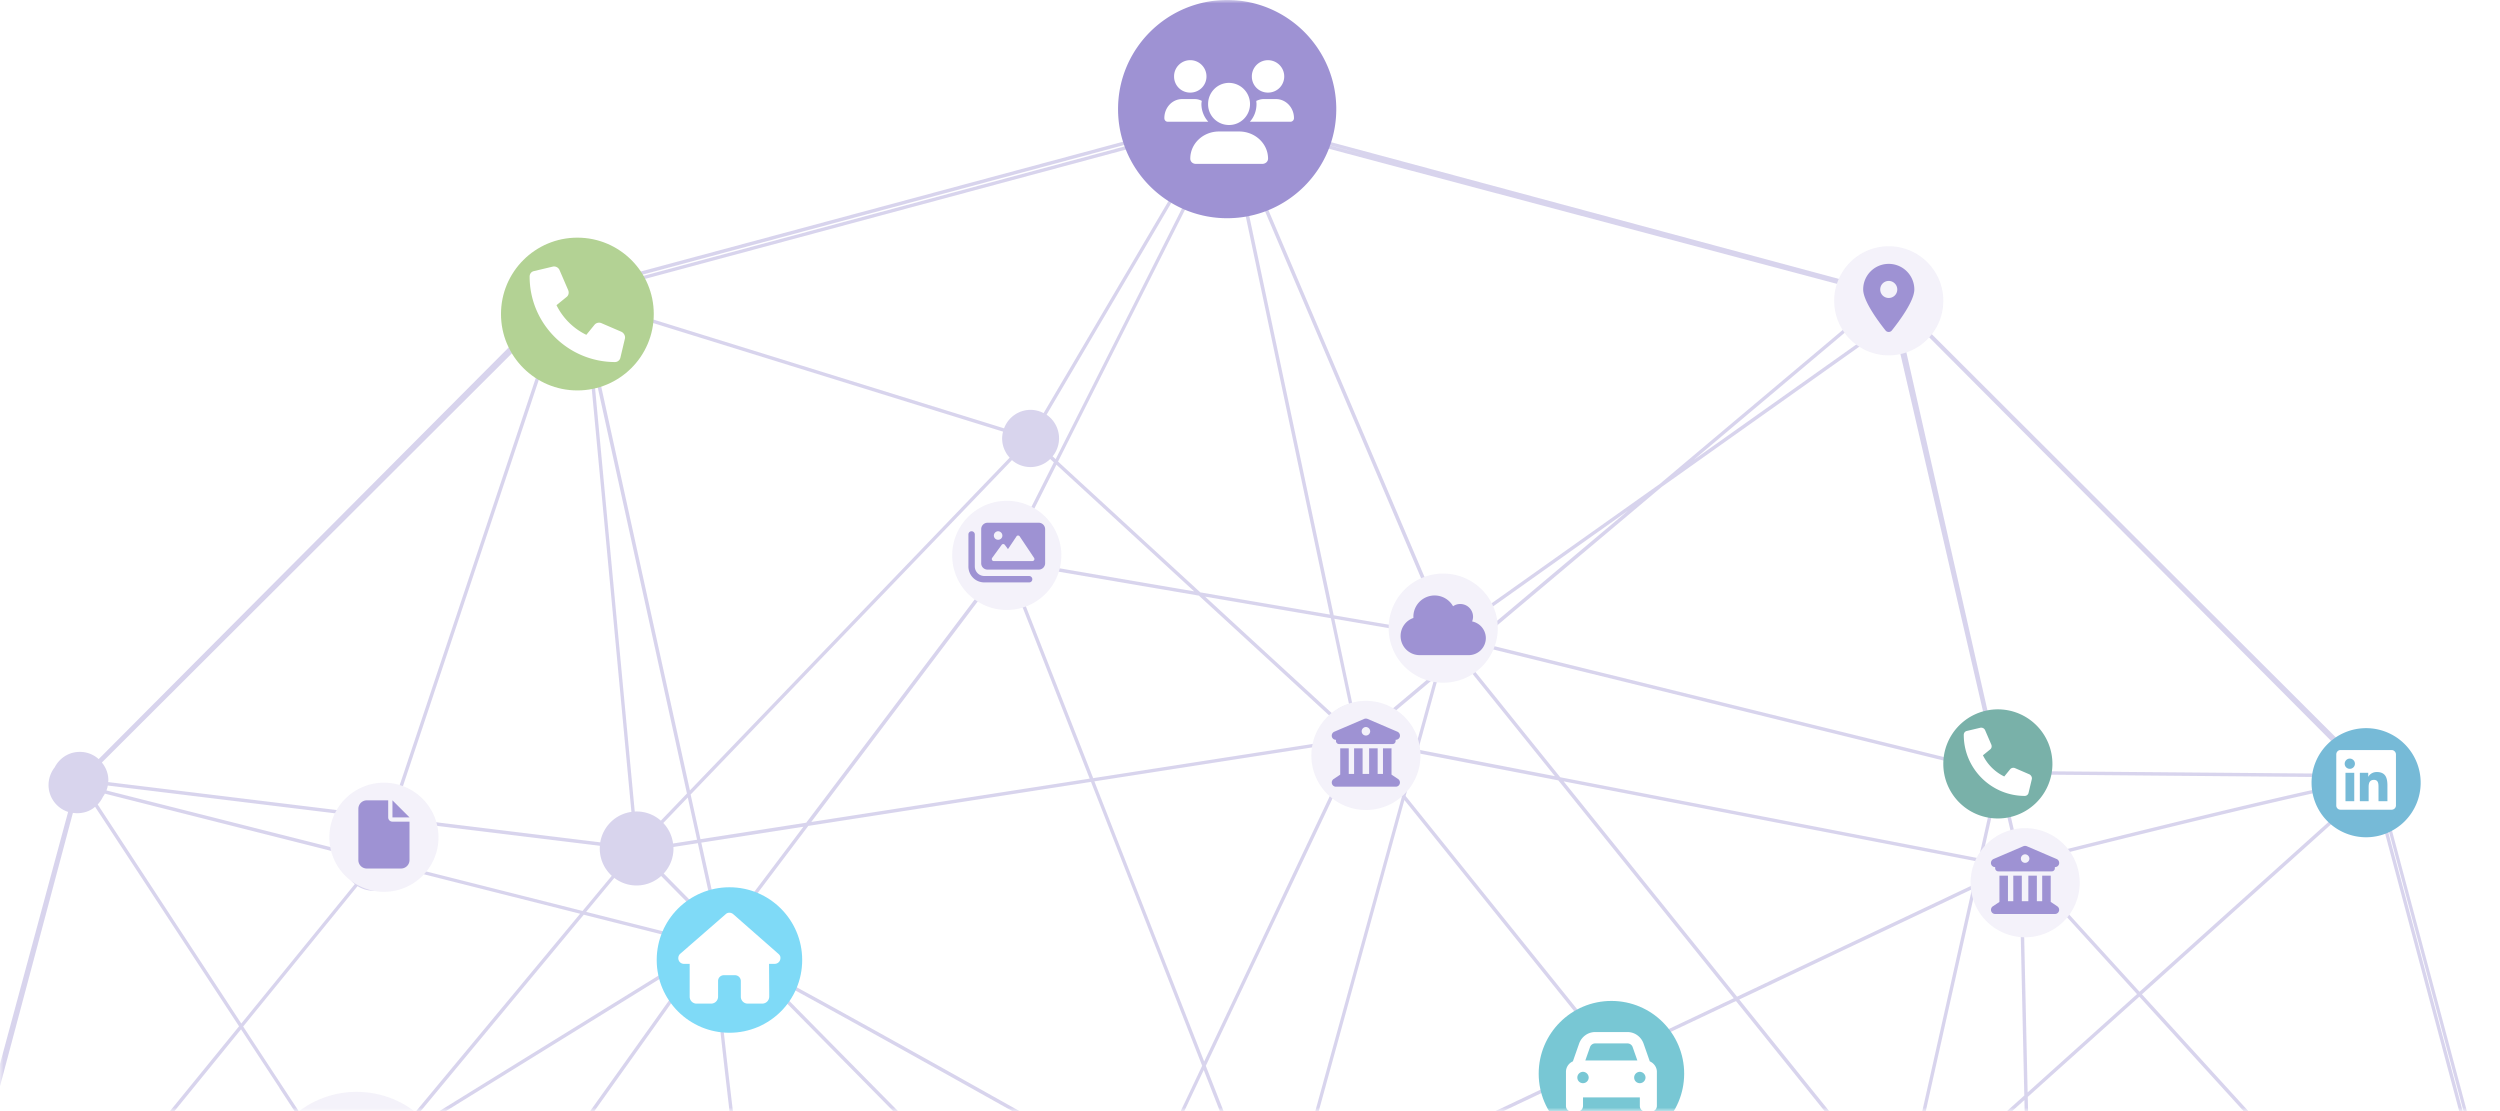 <svg xmlns="http://www.w3.org/2000/svg" width="360" height="160" fill="none"><mask id="a" width="360" height="160" x="0" y="0" maskUnits="userSpaceOnUse" style="mask-type:alpha"><path fill="#FAFAFA" d="M0 0h360v160H0z"/></mask><g mask="url(#a)" opacity=".6"><g filter="url(#b)" opacity=".5"><path fill="#fff" d="M166.25 351.651c78.47 0 142.083-64.173 142.083-143.334 0-79.16-63.613-143.333-142.083-143.333S24.167 129.157 24.167 208.317c0 79.161 63.612 143.334 142.083 143.334Z"/></g><path fill="#BEB7E1" d="M372.352 205.126c-1.188-2.051-3.545-3.003-5.753-2.514l-23.026-86.282c.262-.088.524-.201.769-.341 1.955-1.143 2.635-3.648 1.5-5.603-.732-1.284-2.059-1.999-3.43-2.043a4.021 4.021 0 0 0-3.15.734l-62.916-62.785a5.294 5.294 0 0 0 .681-6.242 5.19 5.19 0 0 0-1.729-1.798 5.303 5.303 0 0 0-3.413-1.265c-2.374 0-4.382 1.571-5.063 3.718l-85.88-23.122a3.98 3.98 0 0 0-.515-2.33c0-.009-.018-.017-.026-.036-.585-1.553-2.06-2.67-3.814-2.67a4.116 4.116 0 0 0-4.103 4.11c0 .28.026.559.087.83L86.332 40.696c-.68-2.155-2.688-3.709-5.045-3.709-2.906 0-5.272 2.339-5.316 5.255a5.262 5.262 0 0 0 .646 3.482c.114.192.254.358.393.533l-62.803 63.055a4.011 4.011 0 0 0-2.714-1.039c-1.588-.008-2.941.908-3.622 2.234-1.004 1.284-1.196 3.082-.332 4.575a4.074 4.074 0 0 0 2.27 1.833l-23.21 85.872a5.228 5.228 0 0 0-.637-.044 5.286 5.286 0 0 0-3.23 1.1.182.182 0 0 0-.07.034 5.32 5.32 0 0 0-1.955 7.255c1.179 2.06 3.544 3.02 5.744 2.53l23.026 86.275a4.488 4.488 0 0 0-.768.34 4.144 4.144 0 0 0-1.52 5.612 4.112 4.112 0 0 0 4.182 1.982c.044 0 .079.008.122.008a3.976 3.976 0 0 0 2.261-.716l62.776 62.629a5.332 5.332 0 0 0-.724 6.284 5.244 5.244 0 0 0 2.74 2.313 5.25 5.25 0 0 0 2.724.759c2.356 0 4.364-1.562 5.045-3.718l86.003 23.148a4.039 4.039 0 0 0 .235 1.694c.376 1.876 2.034 3.308 4.024 3.308 2.261 0 4.085-1.851 4.085-4.12 0-.288-.025-.558-.078-.829l86.012-23.14c.663 2.182 2.688 3.771 5.062 3.771a5.303 5.303 0 0 0 5.238-4.495 5.246 5.246 0 0 0-.847-4.792l63.02-63.274c.708.576 1.598.942 2.584.942a4.042 4.042 0 0 0 2.994-1.326 4.106 4.106 0 0 0 .846-5.133c-.514-.907-1.335-1.518-2.26-1.824l23.235-86.02c.236.035.472.052.708.052a5.276 5.276 0 0 0 2.941-.899c.079-.044.166-.07.245-.114a5.316 5.316 0 0 0 1.964-7.271l.026.018ZM266.369 373.955c0 .157.008.314.026.472l-86.073 23.165a4.357 4.357 0 0 0-.349-.82 4.045 4.045 0 0 0-1.51-1.485c9.702-17.968 19.434-35.92 29.197-53.855l59.076 30.367a6.04 6.04 0 0 0-.149.689 5.37 5.37 0 0 0-.21 1.458l-.008.009ZM83.094 368.84a5.192 5.192 0 0 0-1.746-.638l-2.47-81.751s.043-.018.061-.035a5.35 5.35 0 0 0 2.383-2.907l16.218-1.702 18.496 40.527a4.09 4.09 0 0 0-1.528 3.186c0 1.292.55 2.33 1.405 3.081l-19.001 24.58-13.233 15.921a6.127 6.127 0 0 0-.594-.254l.009-.008Zm-5.333-.018a4.726 4.726 0 0 0-.664.48l-62.558-62.81a4.085 4.085 0 0 0 1.047-2.724c0-.436-.086-.846-.209-1.231l34.112-11.46 29.415 77.256a5.338 5.338 0 0 0-1.143.489Zm-66.268-69.174c-.279 0-.55.026-.812.079l-23.078-86.484c.122-.061.244-.113.367-.183.13-.078.252-.157.366-.244.34-.174.664-.367.96-.611L8.84 234.288l20.372 23.018-17.055 42.403a4.214 4.214 0 0 0-.664-.061Zm330.168-183.152s.071-.009.106-.009c.244.035.497.044.75.026l23.061 86.439a6.637 6.637 0 0 0-.497.254c-.018.008-.027.017-.044.026-.436.2-.855.436-1.222.742l-55.374-60.795 30.69-27.574a4.077 4.077 0 0 0 2.53.891Zm-2.085 183.431a18638.27 18638.27 0 0 1-25.575-41.644l49.622-46.296c.563.53 1.237.93 1.973 1.17l-22.974 86.072a4.12 4.12 0 0 0-2.724.472c-.113.07-.217.156-.322.236v-.01Zm-.69.62a4.103 4.103 0 0 0-1.187 2.008l-40.012-9.645 7.385-23.166c.89.131 1.824 0 2.661-.489a4.07 4.07 0 0 0 1.179-1.03c2.461 2.54 6.267 6.477 10.44 10.823.148.158.304.315.453.472.157.157.306.323.463.48l1.073 1.126c.026.026.053.061.088.087 6.756 7.062 13.983 14.717 17.754 19.011-.105.096-.201.21-.297.323Zm-69.034 67.76-24.301-65.787 29.974-18.208 6.206 3.91a4.05 4.05 0 0 0-.515 1.965 4.11 4.11 0 0 0 3.212 4.015l-10.841 66.538-1.178 7.201a5.32 5.32 0 0 0-2.557.366Zm-94.593 26.605-14.07-47.71c.218-.079.437-.175.646-.289a4.086 4.086 0 0 0 1.798-4.975l21.394-9.715a5.303 5.303 0 0 0 3.971 4.67l-11.713 57.959a4.125 4.125 0 0 0-2.008.069l-.018-.009Zm-89.188-23.349 52.694-19.927 34.74 44.324a4.092 4.092 0 0 0-1.048 1.746l-85.985-22.844a5.07 5.07 0 0 0 .105-1.03 5.34 5.34 0 0 0-.506-2.269Zm-1.354-1.771 12.622-16.34 19.971-24.03a4 4 0 0 0 1.292.218c.864 0 1.667-.271 2.33-.733l17.484 22.301-52.599 19.919a5.418 5.418 0 0 0-1.108-1.327l.008-.008Zm-3.805-90.639a5.322 5.322 0 0 0-1.248-1.457c1.946-3.98 4.948-9.829 8.467-16.541l9.208 20.181-15.86 1.666a5.271 5.271 0 0 0-.567-3.849Zm-6.634-2.234A3397.42 3397.42 0 0 1 62.6 251.553l1.58-1.623 9.366-9.637a5.314 5.314 0 0 0 3.482 1.354l1.065 35.176a5.326 5.326 0 0 0-3.814.096Zm4.111 9.776.812 26.927 1.65 54.52a5.64 5.64 0 0 0-.55-.035l-3.963-80.985c.69 0 1.388-.148 2.051-.436v.009Zm-7.21-3.422-21.385 7.184-3.308-8.685-2.164-5.682a4.092 4.092 0 0 0 2.234-3.649 4.101 4.101 0 0 0-1.318-3.02l16.994-17.492c4.557 10.003 9.026 19.63 11.61 25.199-.061.035-.122.061-.184.096a5.299 5.299 0 0 0-2.479 6.049Zm-56.648 17.754 18.775-19.325 6.224-6.398a4.076 4.076 0 0 0 2.95 1.257c.497 0 .96-.104 1.397-.262l5.454 14.315-34.11 11.461a4.21 4.21 0 0 0-.681-1.057l-.01.009ZM13.7 116.19l20.722 31.597-45.51 55.864a5.246 5.246 0 0 0-1.337-.654l22.922-85.943c.89.131 1.824 0 2.663-.488.191-.114.366-.245.532-.384l.008.008Zm70.17-68.537c.13-.07.244-.157.366-.236l.297 1.362 2.793 29.738 3.596 38.398c-2.295.314-4.102 2.103-4.486 4.382l-29.895-3.658 23.226-69.462a5.336 5.336 0 0 0 4.103-.524Zm94.365-26.465 27.941 65.692c-.115.06-.236.113-.35.183a5.279 5.279 0 0 0-2.531 3.456l-11.243-1.92-2.566-12.116-11.661-55.181c.14-.035.279-.053.41-.105v-.009Zm34.845 67.804-.131-.21 21.463-15.231-16.296 13.712-4.382 3.684a5.188 5.188 0 0 0-.663-1.964l.009.009Zm71.312 24.318a4.06 4.06 0 0 0 2.427 1.885l-1.877 8.397-27.407-5.307-32.864-6.363-12.953-16.078a5.26 5.26 0 0 0 1.85-2.68l44.167 10.893 26.195 6.46a4.033 4.033 0 0 0 .462 2.801v-.008Zm77.572 95.508-25.348 4.827-39.48 7.507a5.306 5.306 0 0 0-3.823-3.91l-.113-4.906-.699-31.537 69.785 25.278a5.458 5.458 0 0 0-.384 2c0 .252.027.497.062.732v.009Zm-69.995 8.249c-.934 0-1.807.261-2.575.69l-7.218-20.915-6.242-18.085a5.296 5.296 0 0 0 2.942-2.88l13.128 4.756.802 36.512a5.454 5.454 0 0 0-.846-.069l.009-.009Zm-5.979 69.078.846-8.693 15.476-9.401a4.09 4.09 0 0 0 2.252 1.615l-7.367 23.139-7.856-1.894c.045-.236.069-.476.07-.716a4.1 4.1 0 0 0-3.421-4.05Zm-69.114 31.057-22.214 10.09 10.404-23.367 12.265 8.484a5.297 5.297 0 0 0-.455 4.793Zm-53.454 24.274c-.026-.053-.043-.114-.078-.175a4.085 4.085 0 0 0-3.16-2.016l.384-10.012c9.758.925 18.898 1.754 24.414 2.234 0 .062 0 .123-.009.175l-21.551 9.785v.009Zm-7.559 3.125-16.951 6.424-17.587-22.433a4.088 4.088 0 0 0 1.387-3.064c0-.131-.026-.244-.035-.375 7.298 1.1 22.974 2.706 37.411 4.076l-.384 10.056a4.087 4.087 0 0 0-1.955.532 4.093 4.093 0 0 0-1.877 4.792l-.009-.008Zm-35.56-22.817 25.339-45.022 9.959-1.048 2.436 3.937-36.111 43.46a4.18 4.18 0 0 0-1.614-1.327h-.009Zm-47.108-81.822-10.815 11.12c-4.111-9.043-8.03-17.78-10.832-24.291l21.044 6.676a5.296 5.296 0 0 0-.837 2.855c0 1.405.55 2.68 1.431 3.631l.009.009Zm-.306-6.905-21.594-6.851c-1.109-2.593-2.034-4.81-2.698-6.512a4.13 4.13 0 0 0 1.328-3.43l19.001-.21 6.46 15.24a5.32 5.32 0 0 0-2.497 1.763Zm-81.647-25.409 7.629 2.427-7.699-1.038c.053-.306.087-.629.087-.952a3.57 3.57 0 0 0-.026-.437h.01Zm-.07-.532a5.297 5.297 0 0 0-.576-1.597l11.033-6.826 44.812-27.705a4.124 4.124 0 0 0-.086.812c0 2.278 1.841 4.12 4.085 4.12.488 0 .95-.096 1.378-.253l8.205 19.36-12.692 17.815c-1.116-.428-2.408-.393-3.526.262a4.059 4.059 0 0 0-1.964 2.758l-40.133-5.42-10.518-3.344-.018.018Zm66.11-84.99a4.001 4.001 0 0 0-1.702-1.598l.804-2.4 30 3.666c-.01.131-.016.262-.018.393 0 1.562.672 2.959 1.729 3.928l-4.208 5.062-26.08-6.59a4.007 4.007 0 0 0-.525-2.461Zm27.295 8.972 3.884-4.678a5.25 5.25 0 0 0 3.194 1.091 5.3 5.3 0 0 0 3.553-1.37l5.011 5.08a4.51 4.51 0 0 0-.56.271 5.367 5.367 0 0 0-2.434 3.055l-12.823-3.239.175-.21Zm12.386-9.13 3.526-.55 2.06 9.375a5.293 5.293 0 0 0-1.798.244l-5.176-5.254a5.276 5.276 0 0 0 1.406-3.596c0-.07 0-.149-.01-.219h-.008Zm102.849-18.644 6.756-5.69-2.819 10.238-2.898-.559c.035-.253.061-.506.061-.759a5.338 5.338 0 0 0-1.091-3.23h-.009Zm.943 4.478 2.863.55-1.597 5.795-2.907-3.613a5.262 5.262 0 0 0 1.641-2.732Zm86.3 18.234-2.409 1.143.671-3.011 1.642.314c-.031.179-.049.36-.053.541 0 .349.061.69.149 1.013Zm4.809 48.296.131 5.769-12.954-4.687a5.25 5.25 0 0 0-.462-4.233 6.01 6.01 0 0 0-.498-.708l13.434-12.062.358 15.929-.009-.008Zm-4.286-13.059-9.828 8.834a5.394 5.394 0 0 0-2.383-1.397l6.756-30.218 2.392-10.701 2.688-1.275a4.105 4.105 0 0 0 3.658 2.601l.636 28.639-3.919 3.517Zm-51.123 97.849-4.626-2.916a5.33 5.33 0 0 0 .689-2.619c0-.951-.227-1.763-.628-2.505l15.257-7.21-6.293 18.025-4.39-2.767-.009-.008Zm4.225 3.246-4.845 13.87-6.555-17.754a5.254 5.254 0 0 0 2.286-1.868l9.114 5.744v.008Zm-9.044-11.714a5.29 5.29 0 0 0-4.416-2.392 5.278 5.278 0 0 0-3.727 1.537l-26.517-24.632-8.18-28.996 26.553 6.738 33.867 23.418c-1.353 1.284-1.728 3.361-.742 5.037a4.098 4.098 0 0 0 2.392 1.877l-3.492 9.986-15.728 7.436-.01-.009Zm-64.591 21.42a5.278 5.278 0 0 0-3.186-2.461l1.056-4.635 40.719-7.28 7.559 26.779-8.327 18.706-37.673-26.09a5.308 5.308 0 0 0-.139-5.019h-.009Zm-5.264 12.727c-1.057-1.7-2.11-3.402-3.16-5.106l.595-.716c.801.598 1.753.96 2.749 1.048l-.184 4.774Zm-10.456-22.843 1.597 1.894a4.027 4.027 0 0 0-1.685-.629l.088-1.256v-.009Zm-90.752-66.861 13.835-19.421 15.92 2.409 17.266 2.618c1.519 12.064 3.047 23.724 3.946 30.594a4.01 4.01 0 0 0-1.266.463 4.134 4.134 0 0 0-2.06 3.352l-38.982.436-8.667-20.451h.008Zm8.144 20.46-18.889.209a3.951 3.951 0 0 0-.436-1.169 4.029 4.029 0 0 0-1.615-1.545l12.464-17.493 8.476 19.998Zm-8.37-20.993-3.466-8.178-4.617-10.911a4.083 4.083 0 0 0 2.19-2.819l19.413 2.941-13.512 18.967h-.009Zm120.978-18.566c-.184.105-.34.219-.506.341l-2.733 1.292c-3.246-1.833-7.576-4.286-12.542-7.088l7.794-16.453 8.476 21.647c-.167.077-.33.162-.489.253v.008Zm47.256-22.275-42.49 20.119 16.139-58.638 27.975 34.783a4.136 4.136 0 0 0-1.667 3.3c0 .148.026.288.043.436Zm.079.515a4.107 4.107 0 0 0 3.989 3.169 4.05 4.05 0 0 0 2.819-1.144l16.463 19.116-62.645 5.106a5.336 5.336 0 0 0-.708-2.558 5.224 5.224 0 0 0-2.958-2.382l.296-1.065 42.744-20.242Zm7.245-3.431 14.071-6.659 20.616 25.601a5.33 5.33 0 0 0-1.946 4.277l-16.105 1.309-5.516-6.407-11.225-13.031c.612-.729.948-1.65.951-2.601a4.08 4.08 0 0 0-.846-2.479v-.01Zm-13.957 103.47-15.956 2.854-8.764-31.056 25.924 24.082a5.313 5.313 0 0 0-1.248 3.43c0 .236.017.463.052.69h-.008Zm-16.453 2.941-40.458 7.245 12.884-56.317 18.6 17.274 8.974 31.798Zm-27.452-49.631 3.063-13.372 7.123 1.807 8.039 28.481-18.217-16.916h-.008Zm-17.553-16.296a5.428 5.428 0 0 0 1.065-2.034l2.601.664-3.378 1.641-.28-.262-.008-.009Zm18.591-8.606-9.81 4.757-4.425 2.147-3.178-.803c.056-.302.085-.609.088-.916 0-.629-.115-1.231-.315-1.79l16.645-7.882c.306.174.62.349.917.515a5.258 5.258 0 0 0 .088 3.972h-.01Zm.219.445s.043.087.07.131a5.246 5.246 0 0 0 3.177 2.452l-1.807 7.909-15.144-3.841 5.744-2.784 7.969-3.859-.009-.008Zm-14.403 6.982 15.721 3.99-2.994 13.11-16.463-15.284 3.736-1.806v-.01Zm16.314 3.632 1.816-7.926c.75.131 1.528.105 2.287-.096l2.749 9.759-6.852-1.737Zm4.583-8.17c.286-.105.564-.233.829-.384a5.492 5.492 0 0 0 1.397-1.161l25.714 17.772.446.305-25.549-6.485-2.837-10.056v.009Zm-.646-10.16a5.085 5.085 0 0 0-.96-.114l1.134-.541-.183.655h.009Zm-5.953 2.845c-.184-.104-.384-.218-.576-.322l1.117-.525c-.21.266-.391.553-.541.856v-.009Zm-1.641-.367-16.305 7.717a5.311 5.311 0 0 0-1.824-2.147l5.901-12.465 12.22 6.895h.008Zm-17.248 13.897-.69.332c.191-.145.375-.3.55-.464l.14.132Zm-1.291-8.581a5.267 5.267 0 0 0-6.119.699l-25.855-26.212-17.579-17.824c10.544 5.665 34.81 19.256 55.444 30.891l-5.9 12.446h.009Zm-1.231 9.803-1.519.733.044-.567h.131c.462 0 .916-.07 1.344-.184v.018Zm-5.246-8.755a5.345 5.345 0 0 0-1.301 2.566l-28.316-4.285-14.89-2.253c-2.016-16.034-3.945-32.033-4.548-39.017a5.042 5.042 0 0 0 1.475-.585 5.355 5.355 0 0 0 2.043-2.12c.296.157.628.331.969.506l44.559 45.179.009.009Zm-49.509-42.91c.472 5.639 1.746 16.611 3.212 28.525.42 3.413.855 6.887 1.292 10.326l-32.802-4.966 24.702-34.67a5.285 5.285 0 0 0 3.605.785h-.009Zm8.982 69.89a7430.518 7430.518 0 0 1-3.92-30.454l43.068 6.52a5.318 5.318 0 0 0 .872 3.518 11853.52 11853.52 0 0 0-36.685 21.717 4.107 4.107 0 0 0-3.335-1.31v.009Zm40.309-20.014a5.299 5.299 0 0 0 3.474 1.92l-.062.846-39.846 19.299s-.008-.026-.017-.044c-.07-.113-.148-.217-.218-.322 12.21-7.257 24.433-14.493 36.669-21.709v.01Zm-36.215 22.536 39.592-19.194-2.086 28.84-2.696 37.297-2.864-3.395-32.906-39.026a4.108 4.108 0 0 0 .968-4.522h-.008Zm39.636-12.821.48-6.617 4.47-2.165 16.81 15.616-5.595 24.484-7.401 32.313-8.974 1.606-4.145-4.914 4.364-60.315-.009-.008Zm-.776 65.333-.297.052a4.32 4.32 0 0 0-.236-.69l.541.638h-.008Zm-.175 1.012c0-.157-.026-.314-.044-.471l.594-.104 3.5 4.145a5.293 5.293 0 0 0-1.702 4.199l-1.292.14a811.91 811.91 0 0 1-2.793-4.539 4.111 4.111 0 0 0 1.746-3.37h-.009Zm2.391 8.266a5.31 5.31 0 0 0 .646 1.859c.279.49.629.909 1.022 1.266l-.489.585a944.059 944.059 0 0 1-2.226-3.605l1.047-.113v.008Zm2.601-5.394c-.2.113-.383.244-.566.384l-3.318-3.927 8.493-1.519-1.012 4.425a5.326 5.326 0 0 0-3.597.637Zm46.359-12.534 15.911-2.846a5.318 5.318 0 0 0 2.794 3.57l-11.321 25.427-7.376-26.151h-.008Zm10.587-54.362 17.955 4.556 23.541 5.979-4.557 11.758a4.118 4.118 0 0 0-3.691.201c-.123.07-.228.165-.35.253l-17.841-12.333-15.057-10.414Zm34.627 30.079a4.076 4.076 0 0 0 2.723-.48 4.067 4.067 0 0 0 1.728-1.973l7.175 4.958-14.978 7.079 3.352-9.584Zm5.603-2.252-.977-.673a4.078 4.078 0 0 0-.393-3.159 4.055 4.055 0 0 0-1.484-1.466l4.6-11.871 28.141 7.14a5.323 5.323 0 0 0 .236 3.404l-23.576 11.147-6.538-4.522h-.009Zm30.323-6.188a5.31 5.31 0 0 0 3.937 2.775l-2.479 25.374-24.772-17.125 23.324-11.024h-.01Zm-.288-4.321-28.106-7.132 8.022-20.695 21.874 25.4a5.31 5.31 0 0 0-1.79 2.427Zm-28.586-7.254-42.84-10.875-27.224-18.828a5.367 5.367 0 0 0 .951-2.637l63.064-5.132 14.193 16.48-8.135 20.992h-.009Zm-5.437-37.524 15.737-1.283c.087.681.305 1.352.672 1.981a5.254 5.254 0 0 0 2.453 2.191l-5.081 13.11-13.781-15.999Zm18.347-6.556a3.837 3.837 0 0 0-.306.201l-20.555-25.513 33.5-15.869-1.248 5.569-7.821 34.976a5.302 5.302 0 0 0-3.57.636Zm12.769-41.8-33.954 16.077-24.972-31.003 53.524 10.361 6.162 1.195-.751 3.378-.009-.008Zm-34.416 16.295-14.079 6.67a4.055 4.055 0 0 0-2.933-1.24 4.09 4.09 0 0 0-2.017.55l-27.093-33.675-1.143-1.423 1.701-6.171 20.295 3.928 25.26 31.371.009-.01Zm-47.798-29.013-16.357 59.389-2.811 1.327c-.14.035-.279.061-.419.113l-8.65-22.074 3.928-8.301 15.982-33.719a5.31 5.31 0 0 0 2.051.41 5.278 5.278 0 0 0 3.142-1.03l3.134 3.893v-.008ZM173.4 152.859l-3.124-7.969-12.684-32.374 32.768-5.107a5.334 5.334 0 0 0 2.741 3.832L173.4 152.859Zm18.462-50.093L173.54 85.919l18.103 3.1 2.619 12.385a5.324 5.324 0 0 0-2.4 1.37v-.008Zm-.332.366a5.33 5.33 0 0 0-1.24 3.422c0 .131.009.253.017.375l-32.889 5.123-10.806-27.582c.114-.052.227-.087.34-.148a4.178 4.178 0 0 0 1.938-2.61l18.226 3.116 5.525.943 18.889 17.37v-.009Zm-34.609 8.99-40.099 6.241 6.162-8.17 19.648-26.02a4.114 4.114 0 0 0 3.526.48l10.754 27.469h.009Zm.183.472 16.008 40.876-4.8 10.134-3.178 6.703c-18.853-10.631-46.34-26.055-56.762-31.562l-1.004-1.022c.463-1.387.367-2.95-.419-4.302a5.173 5.173 0 0 0-.742-.987l10.187-13.503 40.71-6.337Zm-51.254 19.491a5.293 5.293 0 0 0-2.776-1.257l-2.087-9.488 14.7-2.287-9.837 13.04v-.008Zm-8.73 2.932a5.261 5.261 0 0 0 .577 3.693l-39.95 24.702 26.316-31.694 13.058 3.299Zm.847 4.112c.3.429.663.811 1.075 1.134l-24.851 34.88-19.675-2.985c.009-.122.035-.245.035-.366a4.121 4.121 0 0 0-1.291-2.985l3.482-4.19 41.225-25.488Zm-44.262 28.385-.821.987a4.251 4.251 0 0 0-1.352-.664l3.91-2.417-1.737 2.094Zm-11.95 48.837a4.106 4.106 0 0 0 .533 2.366 4.021 4.021 0 0 0 1.798 1.64l-1.257 3.134-38.37-12.176 37.296 5.036Zm2.81 4.19a4.106 4.106 0 0 0 3.326-.332c.114-.061.21-.148.306-.227a210.808 210.808 0 0 0 2.488 6.014l-7.376-2.339 1.257-3.116Zm24.895-4.504 38.781-.428c.026.358.096.707.21 1.056-11.74 7.009-22.302 13.372-27.138 16.453a5.268 5.268 0 0 0-4.224-2.111c-.42 0-.83.052-1.222.148l-6.407-15.109v-.009Zm12.534 22.284c3.168 1.501 8.257 3.753 14.297 6.363-2.731 5.15-5.534 10.431-8.117 15.371l-8.668-18.993a5.339 5.339 0 0 0 2.488-2.741Zm.148-.419a5.238 5.238 0 0 0 .236-1.58 5.25 5.25 0 0 0-.811-2.82c4.652-2.95 14.978-9.165 27.058-16.375.035.08.079.167.122.245.34.586.824 1.076 1.405 1.423-2.758 5.124-8.065 14.978-13.634 25.452-6.153-2.653-11.276-4.896-14.376-6.345Zm28.439-18.871a4.127 4.127 0 0 0 3.787-.158c.14-.078.263-.183.384-.279l36.111 42.814-.131 1.754h-.061c-1.615 0-3.003.952-3.666 2.331-13.041-5.411-34.67-14.437-50.05-21.053a4667.081 4667.081 0 0 1 13.617-25.409h.009Zm40.099 52.362a4.093 4.093 0 0 0 1.947-.506c.741 1.196 1.649 2.671 2.688 4.347l-9.366.987 2.958-5.255a3.97 3.97 0 0 0 1.781.427h-.008Zm7.628 8.694c1.083 1.746 2.235 3.614 3.449 5.57l-1.301 34.04-.349 9.035c-15.415-1.475-30.577-3.038-37.481-4.076a4.144 4.144 0 0 0-.428-1.118l36.11-43.451Zm3.929 6.329c8.685 13.974 19.935 31.937 25.731 40.526a5.334 5.334 0 0 0-2.932 4.085c-8.146-.722-16.29-1.47-24.432-2.243l.698-18.164.935-24.196v-.008Zm31.519 41.286a5.263 5.263 0 0 0-3.484-1.3c-.663 0-1.291.13-1.876.349-5.508-8.17-16.392-25.497-26.134-41.182l.219-5.517a5.302 5.302 0 0 0 4.46-2.514l37.716 26.108-10.666 23.951-.244.114.009-.009Zm11.521-24.24 8.126-18.251 7.027 24.903a5.364 5.364 0 0 0-1.248.523 5.464 5.464 0 0 0-1.571 1.38l-12.343-8.545.009-.01Zm8.44-18.967 11.557-25.958a5.281 5.281 0 0 0 1.929.366 5.392 5.392 0 0 0 1.615-.245l6.765 18.314-5.272 15.091-6.389 18.269a5.273 5.273 0 0 0-3.003-.34l-7.202-25.505v.008Zm22.128-6.799 9.095 24.615-18.147 11.024a5.191 5.191 0 0 0-2.426-2.776l11.478-32.863Zm.253-.734 5.01-14.323 33.946 21.385-29.687 18.033-9.269-25.085v-.01Zm5.176-14.812 6.494-18.592 15.668-7.401 25.235 17.448-2.296 23.541-10.85 6.59-34.251-21.577v-.009Zm60.778 5.473-15.154 9.2 2.235-22.904 13.346 9.226a4.1 4.1 0 0 0-.437 4.469l.01.009Zm-15.739 10.143-.812 8.326c-.06 0-.121-.017-.183-.017-1.37 0-2.583.681-3.334 1.728l-5.987-3.771 10.316-6.266Zm17.309-15.607c-.306.174-.558.393-.803.619l-13.633-9.426 2.505-25.645c.086 0 .174.017.27.017.114 0 .227-.017.331-.017l11.81 34.234c-.165.07-.331.131-.488.218h.008Zm-36.52-69.942 4.644-11.976.532-1.371a5.322 5.322 0 0 0 3.177.052l12.465 36.094.785 2.278-21.603-25.077Zm95.395 13.415-70.004-25.356-.497-22.319 16.069-14.438 55.375 60.795a5.332 5.332 0 0 0-.952 1.318h.009Zm-70.519-48.321-.628-28.22a4.053 4.053 0 0 0 2.532-1.144l13.851 15.205-15.755 14.159Zm2.226-29.748a4.058 4.058 0 0 0 .908-2.54 4.14 4.14 0 0 0-.305-1.536c9.418-2.365 33.116-8.265 42.849-10.221a4.065 4.065 0 0 0 1.099 1.999l-30.663 27.547-13.896-15.257.008.008Zm43.399-14.786c-9.828 1.965-33.614 7.891-43.015 10.256-.698-1.266-2.025-2.138-3.561-2.138a4.446 4.446 0 0 0-.69.07l-1.335-5.77c.348-.086.683-.218.995-.393a4.105 4.105 0 0 0 2.051-3.273l45.555.393c-.017.148-.044.296-.044.454 0 .14.027.271.044.401Zm-47.754 8.31a4.09 4.09 0 0 0-2.802 2.906l-1.624-.314 1.877-8.397c.402.061.803.061 1.213 0l1.336 5.796v.009Zm-78.741-24.85a1.46 1.46 0 0 0 .192-.123l12.604 15.651-19.683-3.815 3.002-10.893.254-.21a5.302 5.302 0 0 0 3.631-.61Zm-4.321.55-7.305 6.145a5.268 5.268 0 0 0-3.902-1.72c-.288 0-.577.026-.856.079l-2.575-12.186L203.2 91a5.25 5.25 0 0 0 .663 3.308 5.267 5.267 0 0 0 2.959 2.392l-.026.096-.009-.01Zm-24.23-50.635 8.946 42.342-18.661-3.194-20.486-18.837 1.641-3.256 21.245-42.125a4.12 4.12 0 0 0 2.077.298l5.238 24.772Zm-29.468 21.656 18.863 17.344-23-3.936a3.98 3.98 0 0 0-.507-2.514 4.094 4.094 0 0 0-1.51-1.484l5.193-10.3.969.89h-.008ZM146.507 77c-1.152-.49-2.522-.472-3.683.2-1.955 1.135-2.645 3.658-1.519 5.612.245.42.55.76.899 1.057l-26.107 34.6-15.231 2.374-1.415-6.432 46.271-48.156a4.05 4.05 0 0 0 2.662 1.003 4.082 4.082 0 0 0 2.846-1.16l.523.48L146.507 77Zm-46.13 43.922-3.457.541a5.29 5.29 0 0 0-1.405-2.951l3.526-3.674 1.336 6.084Zm-5.22-2.75a5.24 5.24 0 0 0-3.5-1.318c-.087 0-.166 0-.253.009L85.39 52.682l13.529 61.58-3.753 3.91h-.01Zm-39.052-.794-.061.192-40.467-4.949c0-.087.027-.166.027-.253 0-.978-.358-1.86-.933-2.566l62.95-62.82a5.197 5.197 0 0 0 1.676 1.03l-23.183 69.366h-.009Zm-40.58-4.26 6.59.804 33.763 4.128-.759 2.278a4.097 4.097 0 0 0-3.44.297 4.006 4.006 0 0 0-1.72 1.955l-34.634-8.755a3.76 3.76 0 0 0 .2-.716v.009Zm40.266 14.604a4.089 4.089 0 0 0 1.937-2.663l25.811 6.521-27.102 32.618-5.656 3.492c-.114-.009-.219-.027-.332-.027a4.08 4.08 0 0 0-2.042.568l-13.39-20.417 3.936-4.827 12.534-15.389c1.258.804 2.907.917 4.295.123l.009.001Zm-15.564 28.935 7.77 11.853a4.157 4.157 0 0 0-1.345 1.746l-56.308 34.818a5.674 5.674 0 0 0-1.022-1.117l45.39-55.732 5.533 8.432h-.018ZM-8.94 209.508l10.562 1.424 40.998 13.014L29.404 256.8l-.742-.838-39.008-44.088a5.323 5.323 0 0 0 1.397-2.374l.008.008Zm46.577 28.203 5.48-13.608 7.821 2.479c2.907 6.79 7.019 15.947 11.086 24.859l-17.16 17.658a4.044 4.044 0 0 0-2.392-.786c-.804 0-1.591.236-2.261.681l-10.422-11.775 7.848-19.517v.009Zm39.898 3.91a5.107 5.107 0 0 0 1.51-.366l8.824 19.342c-3.482 6.669-6.572 12.674-8.588 16.811a5.384 5.384 0 0 0-.681-.384l-1.065-35.412v.009Zm10.884 18.976c2.584-4.931 5.421-10.3 8.31-15.729 3.846 1.661 7.699 3.308 11.557 4.94.017 0 .017.009.017.009a5271.384 5271.384 0 0 0 38.529 16.122 3.95 3.95 0 0 0-.236 1.336c0 1.448.751 2.714 1.867 3.447l-3.125 5.56-47.474 4.993-9.445-20.678Zm56.614 16.21-25.2 44.795a4.058 4.058 0 0 0-1.23-.21c-.795 0-1.519.235-2.147.629l-18.392-40.274 46.96-4.932.009-.008Zm-28.202 52.405-10.972 13.199 10.439-13.513c.171.115.349.22.533.314Zm22.424 22.233 16.82-6.363c.053.113.088.226.148.331.925 1.598 2.759 2.314 4.47 1.92l14.096 47.754c-.148.062-.296.114-.445.201-.166.096-.314.219-.462.332l-34.627-44.175Zm50.216-14.473c.262.045.532.07.802.07a5.28 5.28 0 0 0 4.374-2.295l12.551 6.45a8410.486 8410.486 0 0 0-8.79 16.157 28524.475 28524.475 0 0 0-20.398 37.698c-.087-.035-.175-.051-.262-.086l11.723-58.002v.008Zm5.437-2.645a5.282 5.282 0 0 0 .681-2.618 5.325 5.325 0 0 0-1.335-3.527l.104-.226 22.713-10.318c.043.079.078.166.122.245a5.357 5.357 0 0 0 1.815 1.859c-1.903 3.36-5.333 9.567-11.583 21.027l-12.534-6.442h.017Zm24.537-14.349a5.349 5.349 0 0 0 5.036-.157c.218-.131.419-.271.62-.428l43.102 49.971a5.352 5.352 0 0 0-1.3 1.956l-59.006-30.323c4.966-9.113 9.147-16.725 11.548-21.028v.009Zm34.181 31.719-28.141-32.635a5.32 5.32 0 0 0 1.475-5.255l18.164-11.033 24.284 65.735c-.07.035-.131.061-.201.105a5.737 5.737 0 0 0-.62.428l-14.961-17.335v-.01Zm31.327-57.434c.122.009.245.035.375.035 1.842 0 3.387-1.239 3.902-2.924l7.829 1.886-23.383 73.425-.446 1.387a4.073 4.073 0 0 0-.332-.07l12.046-73.747.009.008Zm-6.398 58.709 18.993-59.59 40.082 9.671c-.017.157-.052.314-.052.48a4.086 4.086 0 0 0 1.039 2.714l-63.179 63.039a5.133 5.133 0 0 0-1.745-1.056l4.862-15.249v-.009Zm26.046-91.214-11.783-34.12a5.338 5.338 0 0 0 1.675-.559c2.515 4.251 7.804 13.006 18.889 31.109l-4.862 4.539a4.083 4.083 0 0 0-3.919-.969Zm-9.688-34.923a5.313 5.313 0 0 0 2.382-4.443c0-.253-.026-.506-.061-.75l50.914-9.698 13.914-2.645a5.254 5.254 0 0 0 1.213 2.322l-49.517 46.226c-8.17-13.345-15.381-25.19-18.837-31.012h-.008Zm43.712-117.182a4.256 4.256 0 0 0-.917 1.772l-45.65-.384a4.072 4.072 0 0 0-.515-1.85c-.881-1.519-2.592-2.244-4.233-1.973l-4.574-20.163-8.877-39.227a5.59 5.59 0 0 0 1.23-.515c.315-.175.594-.383.847-.61l62.698 62.95h-.009Zm-51.927-2.286a3.81 3.81 0 0 0-.785.331 4.102 4.102 0 0 0-1.85 2.339L213.71 92.685c.07-.367.096-.742.088-1.118l16.139-13.581 9.348-7.874 31.484-22.345a5.35 5.35 0 0 0 2.199.227l13.73 59.381v-.008Zm-16.479-59.826-26.334 18.687 24.126-20.311c.279.305.602.576.951.811.384.332.803.603 1.257.813Zm-2.522-2-28.674 24.134-26.343 18.697a5.275 5.275 0 0 0-6.022-1.694l-27.96-65.708c.07-.035.149-.062.219-.097a4.118 4.118 0 0 0 1.841-2.269l85.916 22.843a5.81 5.81 0 0 0-.078.873c0 1.213.41 2.33 1.091 3.22l.009.002Zm-92.873-24.694-22.808 45.267-.436-.402c.595-.73.921-1.641.925-2.583a4.142 4.142 0 0 0-1.798-3.413l23.271-39.524c.252.254.54.472.846.647v.008Zm-1.492-1.475c.086.158.191.306.305.445L150.278 59.49a4.048 4.048 0 0 0-1.859-.472 4.08 4.08 0 0 0-3.832 2.663L86.516 43.664a6.03 6.03 0 0 0 .043-.68 5.59 5.59 0 0 0 .044-.682 3.92 3.92 0 0 0-.026-.445l86.387-23.226c.087.252.201.506.34.75l.027-.009ZM144.439 62.16a3.965 3.965 0 0 0-.132.97c0 1.072.42 2.04 1.083 2.774l-46.043 47.912L85.03 48.631l-.165-1.746a5.348 5.348 0 0 0 1.562-2.732l58.002 17.999.009.008ZM14.792 114.785c.114-.158.219-.323.315-.498l34.679 8.773a4.083 4.083 0 0 0 .383 3.177c.245.427.568.776.926 1.074l-2.898 3.561-13.45 16.515-20.679-31.546c.297-.314.542-.672.734-1.056h-.01Zm14.795 142.957 10.24 11.575c-.882.759-1.459 1.867-1.459 3.133 0 .934.323 1.781.847 2.479l-15.109 15.545-9.933 10.213a4.131 4.131 0 0 0-1.527-.83l16.941-42.106v-.009Zm20.39 33.186 21.368-7.175c.097.244.21.498.34.734a5.33 5.33 0 0 0 4.181 2.635l3.946 81.037a6.53 6.53 0 0 0-.41.07l-29.434-77.292.01-.009Zm38.337 73.39-3.99 5.159c-.06-.044-.13-.079-.2-.122l4.19-5.037Zm243.895-72.43c-.062-.061-.114-.121-.175-.183-.349-.367-.698-.742-1.056-1.117-.096-.105-.192-.21-.296-.315-.301-.325-.604-.647-.909-.968-.174-.183-.349-.376-.523-.559-.253-.262-.498-.532-.751-.794-.236-.245-.463-.489-.698-.734-.209-.217-.41-.436-.62-.654-.305-.323-.611-.637-.916-.96-.114-.122-.228-.236-.341-.358a2647.252 2647.252 0 0 0-16.742-17.431c.743-1.239.83-2.819.062-4.163a3.69 3.69 0 0 0-.402-.56l4.784-4.468c.995 1.632 2.033 3.325 3.124 5.106a17078.91 17078.91 0 0 0 20.992 34.164 420.61 420.61 0 0 0-5.55-6.014l.017.008Zm33.937-89.145s-.07.026-.105.035l-23.035-86.326s.07 0 .113-.017l23.027 86.299v.009ZM195.85 22.104l-14.969-3.98v-.052l14.969 4.024v.008Zm-23.139-4.137c.026.07.052.131.078.2L86.481 41.386a1.521 1.521 0 0 0-.035-.2l86.265-23.22v.001Zm-185.78 195.565.21-.079 23.05 86.352-.226.027-23.035-86.3Zm27.277 93.309 11.565 11.609-11.608-11.583.034-.026h.01Zm166.245 91.336s-.009-.026-.017-.035v-.07l86.037-23.148s.009.069.018.104l-86.029 23.149h-.009Z"/><path fill="#81B44C" d="M83.143 34.222c-6.076 0-11 4.925-11 11 0 6.076 4.924 11 11 11 6.075 0 11-4.924 11-11 0-6.075-4.925-11-11-11Z"/><path fill="#fff" d="m89.99 48.753-.644 2.712a.807.807 0 0 1-.805.671c-6.768-.026-12.274-5.532-12.274-12.3 0-.402.242-.724.645-.804l2.712-.645a.865.865 0 0 1 .94.483l1.263 2.928c.134.348.053.752-.242.966l-1.45 1.182a9.327 9.327 0 0 0 4.297 4.27l1.181-1.45c.215-.268.618-.376.967-.242l2.927 1.262c.35.188.564.59.483.967Z"/><path fill="#1B8CBD" d="M348.576 112.71a7.856 7.856 0 0 0-7.856-7.856 7.856 7.856 0 0 0-7.856 7.856 7.856 7.856 0 0 0 7.856 7.856 7.856 7.856 0 0 0 7.856-7.856Z"/><path fill="#fff" d="M344.402 108.007c.326 0 .615.287.615.632v7.346a.62.62 0 0 1-.615.613h-7.384a.59.59 0 0 1-.424-.183.587.587 0 0 1-.17-.43v-7.346c0-.345.269-.632.594-.632h7.384Zm-5.389 7.364v-4.085h-1.265v4.085h1.265Zm-.633-4.66a.73.73 0 0 0 .729-.729.745.745 0 0 0-.729-.748.747.747 0 0 0-.689 1.03.726.726 0 0 0 .405.395c.09.036.187.054.284.052Zm5.409 4.66v-2.244c0-1.093-.25-1.956-1.535-1.956-.613 0-1.036.345-1.208.671h-.019v-.556h-1.209v4.085h1.266v-2.014c0-.537.096-1.055.768-1.055.652 0 .652.615.652 1.075v1.994h1.285Z"/><path fill="#1EA2B8" d="M242.52 154.609c0-5.785-4.69-10.475-10.475-10.475-5.785 0-10.474 4.69-10.474 10.475 0 5.785 4.689 10.474 10.474 10.474s10.475-4.689 10.475-10.474Z"/><path fill="#fff" d="m226.497 152.834.895-2.557c.358-.998 1.278-1.663 2.326-1.663h4.629c1.049 0 1.97.665 2.327 1.663l.895 2.557c.588.256 1.023.844 1.023 1.508v4.91a.824.824 0 0 1-.818.819h-.818a.81.81 0 0 1-.819-.819v-1.227h-8.183v1.227a.824.824 0 0 1-.818.819h-.819a.808.808 0 0 1-.818-.819v-4.91c0-.664.409-1.252.998-1.508Zm1.79-.128h7.492l-.665-1.892a.792.792 0 0 0-.767-.563h-4.629a.793.793 0 0 0-.766.563l-.665 1.892Zm-.333 1.636a.825.825 0 0 0-.818.819c0 .461.358.818.818.818a.821.821 0 0 0 .818-.818.842.842 0 0 0-.818-.819Zm8.183 1.637a.824.824 0 0 0 .819-.818.843.843 0 0 0-.819-.819.826.826 0 0 0-.818.819c0 .461.358.818.818.818Z"/><path fill="#29C1F1" d="M115.515 138.242c0-5.785-4.69-10.475-10.475-10.475-5.785 0-10.474 4.69-10.474 10.475 0 5.785 4.69 10.475 10.474 10.475 5.785 0 10.475-4.69 10.475-10.475Z"/><path fill="#fff" d="M112.38 137.977c0 .46-.383.818-.818.818h-.819l.026 4.091v.614c0 .588-.46 1.022-1.023 1.022H107.7a.994.994 0 0 1-1.022-1.022v-2.251a.842.842 0 0 0-.819-.818h-1.636a.825.825 0 0 0-.819.818v2.251a1.003 1.003 0 0 1-.629.949 1.02 1.02 0 0 1-.393.073h-2.046a.994.994 0 0 1-1.023-1.022v-4.705h-.819a.809.809 0 0 1-.818-.818.83.83 0 0 1 .256-.615l6.546-5.702a.776.776 0 0 1 .563-.23c.179 0 .383.077.537.204l6.521 5.728c.204.18.307.384.281.615Z"/><path fill="#ECE9F6" d="M51.36 157.228h-.002c-7.592 0-13.747 6.154-13.747 13.747v.001c0 7.592 6.155 13.747 13.747 13.747h.001c7.593 0 13.748-6.155 13.748-13.747v-.001c0-7.593-6.155-13.747-13.748-13.747Z"/><path fill="#1F7D6F" d="M295.548 110.092a7.856 7.856 0 1 0-15.711 0 7.856 7.856 0 0 0 15.711 0Z"/><path fill="#fff" d="m292.583 112.197-.461 1.936a.572.572 0 0 1-.575.48c-4.833-.019-8.765-3.951-8.765-8.785 0-.287.173-.517.46-.575l1.938-.46a.618.618 0 0 1 .671.345l.901 2.091c.096.249.039.537-.172.69l-1.036.844a6.66 6.66 0 0 0 3.069 3.05l.844-1.035a.612.612 0 0 1 .69-.174l2.09.902c.25.134.404.422.346.691Z"/><path fill="#ECE9F6" d="M204.549 108.782a7.856 7.856 0 1 0-15.712.002 7.856 7.856 0 0 0 15.712-.002Z"/><path fill="#5D4AB5" d="M196.444 103.522a.684.684 0 0 1 .48 0l4.296 1.841a.622.622 0 0 1 .364.691c-.057.288-.307.479-.613.479v.154c0 .268-.192.46-.46.46h-7.673a.468.468 0 0 1-.327-.133.456.456 0 0 1-.133-.327v-.154a.593.593 0 0 1-.594-.479.62.62 0 0 1 .364-.691l4.296-1.841Zm.25 2.397a.619.619 0 0 0 .613-.613.628.628 0 0 0-.613-.614.619.619 0 0 0-.614.614c0 .345.268.613.614.613Zm-2.474 5.524h.767v-3.682h1.227v3.682h.94v-3.682h1.228v3.682h.767v-3.682h1.228v3.778s.019 0 .019.019l.92.614a.608.608 0 0 1 .031.996.595.595 0 0 1-.357.116h-8.612a.598.598 0 0 1-.575-.422.61.61 0 0 1 .249-.69l.921-.614c0-.019.019-.019.019-.019v-3.778h1.228v3.682Z"/><path fill="#ECE9F6" d="M299.476 127.112a7.855 7.855 0 0 0-7.856-7.855 7.855 7.855 0 1 0 0 15.711 7.856 7.856 0 0 0 7.856-7.856Z"/><path fill="#5D4AB5" d="M291.371 121.852a.692.692 0 0 1 .479 0l4.297 1.842a.62.62 0 0 1 .364.69c-.058.288-.307.48-.613.48v.153a.44.44 0 0 1-.461.46h-7.672a.445.445 0 0 1-.327-.132.453.453 0 0 1-.133-.328v-.153a.599.599 0 0 1-.535-.889.62.62 0 0 1 .304-.281l4.297-1.842Zm.249 2.398a.619.619 0 0 0 .614-.613.633.633 0 0 0-.614-.615.616.616 0 0 0-.613.615c0 .345.268.613.613.613Zm-2.474 5.524h.767v-3.682h1.228v3.682h.94v-3.682h1.227v3.682h.767v-3.682h1.228v3.778s.019 0 .019.019l.921.613a.61.61 0 0 1 .031.997.598.598 0 0 1-.357.116h-8.612a.598.598 0 0 1-.576-.422.61.61 0 0 1 .249-.691l.921-.613c0-.019.019-.019.019-.019v-3.778h1.228v3.682Z"/><path fill="#ECE9F6" d="M63.142 120.566a7.856 7.856 0 1 0-15.712 0 7.856 7.856 0 0 0 15.712 0Z"/><path fill="#5D4AB5" d="M51.604 116.476c0-.671.537-1.228 1.228-1.228H55.9v2.455c0 .345.268.615.614.615h2.455v5.523c0 .691-.557 1.227-1.227 1.227h-4.91a1.212 1.212 0 0 1-1.228-1.227v-7.365Zm4.91 1.227v-2.455l2.455 2.455h-2.455Z"/><path fill="#FCC41C" d="M186.874 16.475C186.874 10.69 182.185 6 176.4 6s-10.475 4.69-10.475 10.475c0 5.784 4.69 10.474 10.475 10.474 5.785 0 10.474-4.69 10.474-10.474Z"/><path fill="#fff" d="M184.147 13.166c.256.101.435.332.435.587a.663.663 0 0 1-.435.614l-7.21 2.584a1.625 1.625 0 0 1-1.1 0l-4.86-1.74a2.623 2.623 0 0 0-.639 1.202.785.785 0 0 1 .333.614.856.856 0 0 1-.307.64l.613 3.81a.375.375 0 0 1-.082.32.38.38 0 0 1-.301.14h-1.508a.383.383 0 0 1-.301-.14.38.38 0 0 1-.083-.32l.614-3.81a.833.833 0 0 1 .204-1.382c.107-.502.325-.974.639-1.38l-1.534-.537a.639.639 0 0 1-.409-.615.63.63 0 0 1 .409-.587l7.186-2.584a1.625 1.625 0 0 1 1.1 0l7.236 2.584Zm-6.955 4.552 3.734-1.33.383 3.656c0 1.05-2.225 1.893-4.91 1.893-2.736 0-4.91-.844-4.91-1.892l.358-3.658 3.734 1.33c.256.103.537.128.818.128.256 0 .538-.025.793-.127Z"/><path fill="#ECE9F6" d="M279.836 43.316a7.856 7.856 0 1 0-15.712 0 7.856 7.856 0 0 0 15.712 0Z"/><path fill="#5D4AB5" d="M271.52 47.588c-.997-1.247-3.222-4.22-3.222-5.908a3.67 3.67 0 0 1 3.682-3.682 3.684 3.684 0 0 1 3.683 3.683c0 1.687-2.245 4.66-3.241 5.907a.586.586 0 0 1-.451.216.578.578 0 0 1-.451-.216Zm.46-4.68c.672 0 1.228-.537 1.228-1.227 0-.672-.556-1.228-1.228-1.228-.69 0-1.227.556-1.227 1.228 0 .69.537 1.227 1.227 1.227ZM176.712 0C168.034 0 161 7.034 161 15.712s7.034 15.712 15.712 15.712 15.712-7.034 15.712-15.711v-.001C192.424 7.034 185.39 0 176.712 0Z"/><path fill="#fff" d="M176.971 18c-1.663 0-3.034-1.341-3.005-3.033 0-1.663 1.343-3.033 3.004-3.033a3.05 3.05 0 0 1 2.809 4.197 3.025 3.025 0 0 1-1.644 1.644 3.012 3.012 0 0 1-1.164.226Zm1.458.934c2.304 0 4.171 1.75 4.171 3.908 0 .438-.379.759-.846.759h-9.536c-.467 0-.818-.322-.818-.759 0-2.158 1.838-3.908 4.142-3.908h2.887Zm4.171-5.6A2.305 2.305 0 0 1 180.266 11a2.328 2.328 0 0 1 1.439-2.159 2.34 2.34 0 0 1 2.548 3.812 2.327 2.327 0 0 1-1.653.68Zm-9.596 1.633c0 .99.38 1.896.992 2.567h-5.834c-.292 0-.495-.234-.495-.526 0-1.517 1.136-2.741 2.566-2.741h1.779c.38 0 .729.087 1.051.262a2.19 2.19 0 0 0-.059.438Zm-1.605-1.633A2.304 2.304 0 0 1 169.067 11a2.308 2.308 0 0 1 .679-1.653 2.331 2.331 0 0 1 3.302.005 2.343 2.343 0 0 1 .511 2.543 2.328 2.328 0 0 1-2.16 1.439Zm12.339.933c1.429 0 2.595 1.224 2.595 2.741a.515.515 0 0 1-.152.372.524.524 0 0 1-.372.154h-5.834c.613-.671.962-1.576.962-2.567 0-.146-.028-.292-.028-.438.32-.146.67-.262 1.049-.262h1.78Z"/><path fill="#ECE9F6" d="M152.831 79.977a7.856 7.856 0 1 0-15.712 0 7.856 7.856 0 1 0 15.712 0Z"/><path fill="#5D4AB5" d="M149.578 75.273a.931.931 0 0 1 .921.92v4.91a.92.92 0 0 1-.921.921h-7.365a.91.91 0 0 1-.92-.92v-4.91a.92.92 0 0 1 .92-.92h7.365Zm-5.849 1.228a.63.63 0 0 0-.614.613c0 .345.268.614.614.614a.602.602 0 0 0 .569-.378.597.597 0 0 0 .044-.236.629.629 0 0 0-.613-.613Zm5.198 4.142c.038-.096.038-.23-.02-.306l-2.052-3.07a.299.299 0 0 0-.249-.153c-.115 0-.211.058-.249.153l-1.209 1.804-.441-.595c-.058-.077-.135-.133-.23-.133a.3.3 0 0 0-.25.133l-1.342 1.841c-.077.096-.077.211-.038.326a.31.31 0 0 0 .287.154h5.524a.326.326 0 0 0 .269-.154Zm-.73 2.302a.466.466 0 0 1 .328.788.457.457 0 0 1-.328.133h-6.444a2.277 2.277 0 0 1-1.633-.669 2.289 2.289 0 0 1-.668-1.633v-4.603c0-.25.191-.46.46-.46.25 0 .46.21.46.46v4.603c0 .767.614 1.381 1.381 1.381h6.444Z"/><path fill="#ECE9F6" d="M215.679 90.452a7.856 7.856 0 1 0-15.712 0 7.856 7.856 0 0 0 15.712 0Z"/><path fill="#5D4AB5" d="M203.527 88.99v-.173a3.057 3.057 0 0 1 1.894-2.837 3.05 3.05 0 0 1 3.821 1.32 1.756 1.756 0 0 1 1.036-.324 1.84 1.84 0 0 1 1.841 1.84c0 .25-.057.46-.134.671a2.463 2.463 0 0 1 1.976 2.398 2.464 2.464 0 0 1-2.455 2.455h-7.059a2.746 2.746 0 0 1-2.554-1.703 2.746 2.746 0 0 1-.207-1.059c0-1.189.766-2.225 1.841-2.589Z"/></g><defs><filter id="b" width="324.167" height="326.667" x="4.167" y="44.984" color-interpolation-filters="sRGB" filterUnits="userSpaceOnUse"><feFlood flood-opacity="0" result="BackgroundImageFix"/><feBlend in="SourceGraphic" in2="BackgroundImageFix" result="shape"/><feGaussianBlur result="effect1_foregroundBlur_1_191" stdDeviation="10"/></filter></defs></svg>